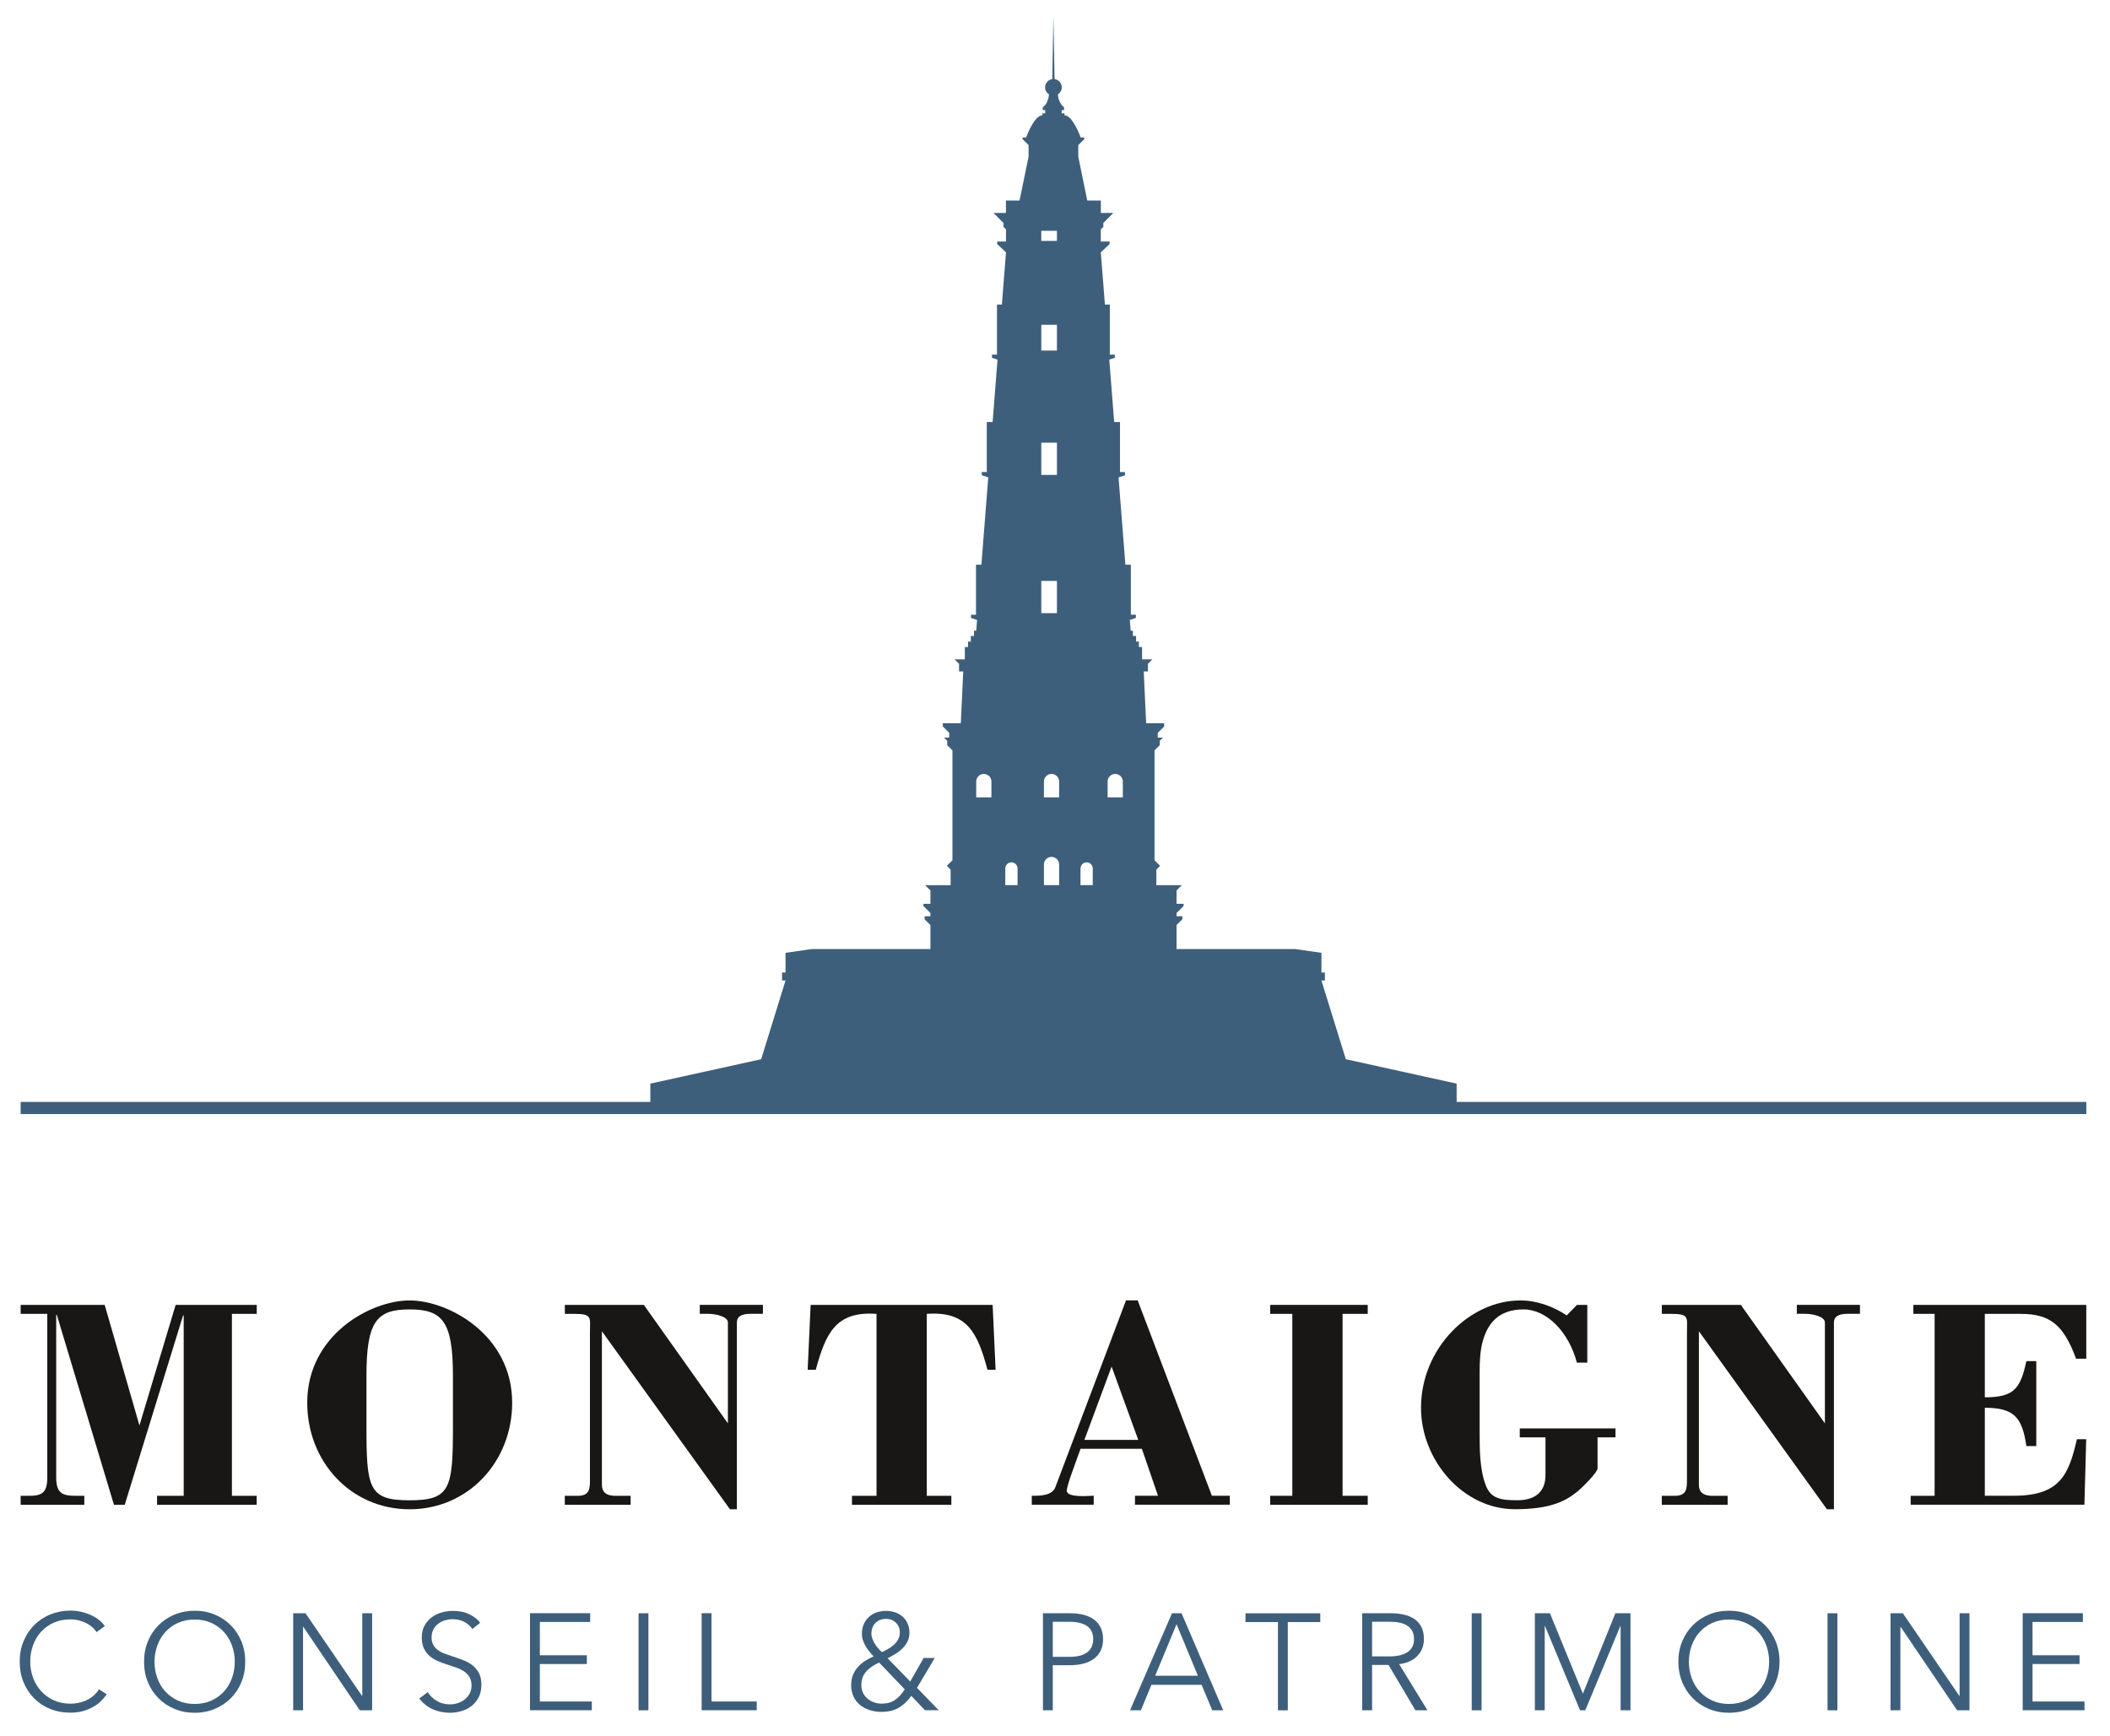 <svg xmlns="http://www.w3.org/2000/svg" viewBox="0 0 383.3 315.37"><defs><style>      .cls-1 {        fill: #3d5f7c;      }      .cls-2 {        fill: #181716;      }    </style></defs><g><g id="Calque_1"><g><path class="cls-1" d="M264.61,200.18v-3.32l-20.13-4.43-4.43-14.3h.63v-1.45h-.63v-3.58l-4.8-.69h-21.52v-4.36l1.06-1.05v-.55h-1.06v-.58l1.28-1.27v-.4h-1.28v-2.43l.96-.96h-4.63v-2.82l.69-.69-1.02-1.02v-19.96l.95-.94v-.8l.58-.58h-.94v-.87l1.16-1.16v-.58h-3.27l-.44-9.41h.76v-1.38l.81-.82h-1.87v-2.24h-.58v-.99h-.51v-1.01h-.58v-.96h-.4l-.16-1.96,1.1-.36v-.58h-.91v-9.09h-.99l-1.25-15.87,1.18-.38v-.58h-.91v-9.09h-1.06l-.89-11.34,1.01-.33v-.58h-.91v-9.09h-.89l-.75-9.49,1.6-1.49v-.47h-1.6v-2.22l.46-.45v-.71l1.81-1.81h-2.26v-2.26h-2.47l-1.63-7.96v-2.11l1.09-1.09v-.29h-.65s-1.42-4.03-2.95-4.03v-.37h-.51v-.58h.44v-.51s-.99-.62-1.13-2.34c.42-.27.71-.74.71-1.28,0-.77-.57-1.4-1.31-1.5l-.21-11.42-.2,11.42c-.74.1-1.31.73-1.31,1.5,0,.54.29,1.01.71,1.28-.13,1.72-1.13,2.34-1.13,2.34v.51h.44v.58h-.51v.37c-1.53,0-2.95,4.03-2.95,4.03h-.65v.29l1.09,1.09v2.11l-1.64,7.96h-2.47v2.26h-2.26l1.81,1.81v.71l.46.45v2.22h-1.6v.47l1.6,1.49-.75,9.49h-.89v9.09h-.91v.58l1.01.33-.89,11.34h-1.06v9.09h-.91v.58l1.18.38-1.25,15.87h-.98v9.09h-.91v.58l1.1.36-.15,1.96h-.4v.96h-.58v1.01h-.51v.99h-.58v2.24h-1.87l.82.82v1.38h.76l-.44,9.41h-3.27v.58l1.16,1.16v.87h-.94l.58.58v.8l.95.94v19.96l-1.02,1.02.69.69v2.82h-4.64l.97.96v2.43h-1.27v.4l1.27,1.27v.58h-1.06v.55l1.06,1.05v4.36h-21.52l-4.8.69v3.58h-.63v1.45h.63l-4.43,14.3-20.13,4.43v3.32H3.75v2.21h375.25v-2.21h-114.39ZM189.64,160.8v-3.75c0-.76.62-1.38,1.38-1.38s1.38.62,1.38,1.38v3.75h-2.76ZM201.21,141.98c0-.76.62-1.38,1.38-1.38s1.38.62,1.38,1.38v2.88h-2.76v-2.88ZM196.29,157.77c0-.62.5-1.11,1.11-1.11s1.11.5,1.11,1.11v3.03h-2.23v-3.03ZM192.4,141.98v2.88h-2.76v-2.88c0-.76.62-1.38,1.38-1.38s1.38.62,1.38,1.38ZM189.16,41.93h2.84v1.84h-2.84v-1.84ZM189.16,59h2.84v4.69h-2.84v-4.69ZM189.16,80.42h2.84v5.86h-2.84v-5.86ZM189.16,105.53h2.84v5.86h-2.84v-5.86ZM182.62,157.77c0-.62.5-1.11,1.11-1.11s1.12.5,1.12,1.11v3.03h-2.23v-3.03ZM177.34,141.98c0-.76.62-1.38,1.38-1.38s1.38.62,1.38,1.38v2.88h-2.76v-2.88Z"></path><g><path class="cls-2" d="M42.12,271.74h4.51v1.63h-18.1v-1.63h4.84v-32.77h-.11l-10.6,34.4h-1.96l-10.38-34.51h-.11v29.62c0,3.59,1.96,3.26,5.11,3.26v1.63H3.75v-1.63c2.99,0,4.84.33,4.84-3.26v-29.79H3.75v-1.63h15.27l6.31,21.9,6.58-21.9h14.73v1.63h-4.51v33.05Z"></path><path class="cls-2" d="M93.04,254.84c0,10.71-7.99,19.35-18.64,19.35s-18.59-8.64-18.59-19.35c0-12.34,11.52-18.59,18.59-18.59s18.64,6.25,18.64,18.59ZM66.57,259.08c0,11.3.38,13.48,7.83,13.48s7.88-2.17,7.88-13.48v-9.13c0-9.89-1.9-12.07-7.88-12.07s-7.83,2.17-7.83,12.07v9.13Z"></path><path class="cls-2" d="M133.85,274.19h-1.25l-23.26-32.34v27.88c0,1.36.76,1.9,2.12,2.01h3.1v1.63h-11.96v-1.63h2.61c1.85-.11,1.96-1.25,1.96-2.83v-26.85c0-2.66.49-3.37-2.77-3.37h-1.79v-1.63h14.35l15.27,21.52v-18.32c0-1.09-2.23-1.58-3.59-1.58h-1.52v-1.63h11.47v1.63h-2.28c-1.58,0-2.45.49-2.45,1.58v33.92Z"></path><path class="cls-2" d="M147.27,237.06h33.05l.54,11.79h-1.47c-1.79-6.58-3.59-10.71-11.03-10.16v33.05h4.46v1.63h-18.05v-1.63h4.46v-33.05c-7.45-.54-9.24,3.59-11.04,10.16h-1.47l.54-11.79Z"></path><path class="cls-2" d="M187.43,273.37v-1.63c1.31,0,3.7.05,4.29-1.58l12.83-33.92h2.12l13.48,35.49h3.26v1.63h-17.23v-1.63h4.18l-2.93-8.53h-11.14l-1.41,3.91c-.6,1.63-1.09,3.21-1.09,3.7,0,1.36,4.13.92,4.89.92v1.63h-11.25ZM196.99,261.58h9.78l-4.84-13.32-4.94,13.32Z"></path><path class="cls-2" d="M230.74,273.37v-1.63h4.02v-33.05h-4.02v-1.63h17.72v1.63h-4.57v33.05h4.57v1.63h-17.72Z"></path><path class="cls-2" d="M286.45,237.06h1.9v10.49h-1.9c-1.47-5.6-5.49-9.67-9.68-9.67-4.51,0-6.52,2.5-7.44,5.87-.44,1.63-.54,3.53-.54,5.38v10.98c0,3.21,0,6.74,1.09,9.67.92,2.45,2.66,2.77,5.76,2.77,3.59,0,5.11-1.85,5.11-4.57v-6.85h-4.67v-1.63h17.39v1.63h-3.26v5.6c0,.81-2.88,3.59-3.53,4.13-2.17,1.79-4.89,3.32-11.47,3.32-9.51,0-17.07-8.97-17.07-18.42,0-10.82,8.81-19.51,18.05-19.51,2.99,0,5.98,1.09,8.42,2.72l1.85-1.9Z"></path><path class="cls-2" d="M333.13,274.19h-1.25l-23.26-32.34v27.88c0,1.36.76,1.9,2.12,2.01h3.1v1.63h-11.96v-1.63h2.61c1.85-.11,1.96-1.25,1.96-2.83v-26.85c0-2.66.49-3.37-2.77-3.37h-1.79v-1.63h14.35l15.27,21.52v-18.32c0-1.09-2.23-1.58-3.58-1.58h-1.52v-1.63h11.47v1.63h-2.28c-1.58,0-2.45.49-2.45,1.58v33.92Z"></path><path class="cls-2" d="M347.09,273.37v-1.63h4.35v-33.05h-3.86v-1.63h31.41v9.78h-1.85c-2.28-6.14-4.67-8.15-10.11-8.15h-6.47v15.16c5.32,0,6.47-1.58,7.55-6.58h1.8v15.44h-1.8c-.76-5.22-2.23-6.96-7.55-6.96v15.98h5.32c8.43,0,9.95-3.97,11.41-10.27h1.69l-.33,11.9h-31.58Z"></path></g><g><path class="cls-1" d="M19.35,307.84c-.3.45-.66.87-1.08,1.27-.42.4-.91.75-1.47,1.05s-1.17.54-1.84.72c-.67.18-1.41.26-2.2.26-1.33,0-2.56-.23-3.68-.7-1.13-.46-2.1-1.11-2.91-1.93-.81-.82-1.45-1.8-1.91-2.93-.46-1.13-.68-2.36-.68-3.71s.23-2.58.7-3.71c.46-1.13,1.11-2.1,1.93-2.93.82-.82,1.79-1.46,2.91-1.93,1.12-.46,2.34-.7,3.65-.7.65,0,1.28.07,1.9.2.62.14,1.21.32,1.76.57s1.05.54,1.49.88c.45.34.82.73,1.12,1.16l-1.49,1.1c-.18-.28-.43-.56-.73-.85-.31-.28-.67-.53-1.08-.75-.42-.22-.87-.39-1.36-.52-.49-.13-1.02-.2-1.58-.2-1.15,0-2.17.21-3.07.62-.91.41-1.67.97-2.3,1.67s-1.11,1.52-1.44,2.44c-.33.93-.5,1.9-.5,2.93s.17,2,.51,2.93.83,1.74,1.46,2.44c.63.7,1.4,1.26,2.3,1.67.9.41,1.92.62,3.05.62,1.01,0,1.98-.21,2.89-.62s1.68-1.08,2.29-1.99l1.39.9Z"></path><path class="cls-1" d="M44.55,301.89c0,1.34-.23,2.58-.7,3.71-.46,1.13-1.11,2.1-1.93,2.93-.82.82-1.79,1.46-2.91,1.93-1.12.46-2.34.7-3.65.7s-2.53-.23-3.65-.7c-1.12-.46-2.09-1.11-2.91-1.93-.82-.82-1.47-1.8-1.93-2.93-.47-1.13-.7-2.36-.7-3.71s.23-2.58.7-3.71c.46-1.13,1.11-2.1,1.93-2.93.82-.82,1.79-1.46,2.91-1.93,1.12-.46,2.34-.7,3.65-.7s2.53.23,3.65.7c1.12.46,2.09,1.11,2.91,1.93.82.82,1.46,1.8,1.93,2.93s.7,2.37.7,3.71ZM42.65,301.9c0-1.03-.17-2.01-.5-2.93-.33-.93-.81-1.74-1.44-2.45-.63-.71-1.4-1.26-2.3-1.68-.91-.41-1.92-.62-3.05-.62s-2.15.21-3.05.62c-.91.41-1.67.97-2.3,1.68-.63.7-1.11,1.52-1.44,2.45-.33.93-.5,1.91-.5,2.93s.17,2.01.5,2.93c.33.93.81,1.74,1.44,2.44.63.7,1.4,1.25,2.3,1.67.9.41,1.92.62,3.05.62s2.14-.21,3.05-.62c.9-.41,1.67-.97,2.3-1.67.63-.7,1.11-1.51,1.44-2.44.33-.93.5-1.91.5-2.93Z"></path><path class="cls-1" d="M65.76,308.09h.05v-15.01h1.79v17.63h-2.24l-10.26-15.16h-.05v15.16h-1.79v-17.63h2.24l10.26,15.01Z"></path><path class="cls-1" d="M85.8,295.92c-.38-.53-.87-.96-1.47-1.28-.6-.32-1.32-.48-2.17-.48-.43,0-.87.07-1.32.2-.45.13-.86.34-1.22.61-.37.27-.66.62-.88,1.03-.22.41-.34.91-.34,1.47s.11,1.03.32,1.39.5.68.86.93.76.47,1.22.63c.45.17.93.33,1.43.5.61.2,1.23.41,1.85.65.62.23,1.18.54,1.68.91.5.37.9.85,1.22,1.42.31.57.47,1.3.47,2.18s-.17,1.64-.5,2.28c-.34.64-.77,1.17-1.31,1.58-.54.42-1.15.72-1.84.92-.69.2-1.38.3-2.08.3-.53,0-1.06-.05-1.59-.16-.53-.11-1.04-.27-1.52-.48-.48-.22-.93-.49-1.34-.82-.42-.33-.78-.71-1.1-1.14l1.54-1.15c.38.63.92,1.16,1.61,1.58s1.5.64,2.43.64c.45,0,.9-.07,1.37-.21.46-.14.88-.36,1.26-.65.37-.29.68-.65.92-1.07.24-.42.36-.92.36-1.48,0-.61-.12-1.12-.36-1.53-.24-.41-.56-.75-.96-1.02-.4-.27-.85-.5-1.37-.69-.51-.18-1.05-.36-1.62-.55-.58-.18-1.15-.39-1.72-.62-.56-.23-1.07-.53-1.52-.91-.45-.37-.81-.84-1.08-1.38s-.41-1.22-.41-2.02c0-.85.17-1.58.51-2.19.34-.61.78-1.12,1.33-1.52.55-.4,1.15-.69,1.82-.87.66-.18,1.32-.27,1.97-.27,1.19,0,2.22.21,3.06.64.85.42,1.49.93,1.92,1.51l-1.42,1.15Z"></path><path class="cls-1" d="M98.07,309.11h9.44v1.59h-11.23v-17.63h10.93v1.59h-9.14v6.05h8.54v1.59h-8.54v6.8Z"></path><path class="cls-1" d="M117.79,310.71h-1.79v-17.63h1.79v17.63Z"></path><path class="cls-1" d="M129.25,309.11h8.22v1.59h-10.01v-17.63h1.79v16.03Z"></path><path class="cls-1" d="M166.57,306.62l3.96,4.08h-2.49l-2.49-2.61c-.73,1-1.52,1.73-2.36,2.2-.85.47-1.87.71-3.06.71-.75,0-1.46-.11-2.13-.32-.67-.22-1.26-.53-1.76-.93s-.89-.91-1.18-1.52-.44-1.31-.44-2.1c0-.66.1-1.26.31-1.79.21-.53.49-1.01.86-1.43.37-.42.8-.8,1.3-1.13.5-.33,1.04-.62,1.62-.87-.27-.26-.53-.55-.78-.87-.26-.31-.49-.64-.68-.98-.2-.34-.36-.7-.49-1.08s-.19-.77-.19-1.17c0-.66.12-1.25.35-1.77s.55-.95.95-1.31c.4-.36.86-.63,1.39-.81.53-.18,1.1-.27,1.69-.27s1.13.09,1.64.26c.51.17.97.43,1.36.77.39.34.7.76.92,1.25.22.49.34,1.05.34,1.68,0,.58-.11,1.1-.34,1.57-.22.46-.52.88-.9,1.26-.37.37-.8.71-1.27,1-.47.29-.96.56-1.46.81l4.11,4.23,2.44-4.28h2.02l-3.24,5.45ZM159.7,302.04c-1.06.48-1.87,1.05-2.41,1.7-.55.66-.82,1.46-.82,2.4,0,.5.1.96.29,1.37.19.41.46.77.8,1.06.34.29.73.52,1.18.68.45.17.92.25,1.42.25.96,0,1.76-.21,2.4-.65.64-.43,1.24-1.08,1.8-1.94l-4.66-4.88ZM163.46,296.59c0-.73-.24-1.33-.71-1.79-.47-.46-1.07-.7-1.78-.7-.78,0-1.42.24-1.92.73-.5.49-.75,1.15-.75,1.98,0,.32.07.64.2.98s.3.66.5.96c.2.3.41.57.63.82.22.25.42.44.59.57.4-.18.79-.39,1.17-.61.38-.22.73-.48,1.03-.76.31-.28.56-.61.75-.97s.29-.77.29-1.22Z"></path><path class="cls-1" d="M189.45,293.08h4.98c.9,0,1.71.1,2.44.29.73.19,1.36.48,1.88.87.52.39.93.88,1.21,1.47.28.59.42,1.28.42,2.08s-.14,1.49-.43,2.08-.7,1.08-1.22,1.47c-.52.39-1.15.69-1.89.88-.74.2-1.56.3-2.45.3h-3.14v8.19h-1.79v-17.63ZM191.24,301h3.04c1.41,0,2.48-.27,3.21-.82s1.1-1.34,1.1-2.39-.38-1.9-1.13-2.4c-.76-.5-1.81-.76-3.17-.76h-3.04v6.37Z"></path><path class="cls-1" d="M207.25,310.71h-1.97l7.62-17.63h1.74l7.57,17.63h-1.99l-1.94-4.63h-9.11l-1.92,4.63ZM209.84,304.43h7.77l-3.88-9.36-3.88,9.36Z"></path><path class="cls-1" d="M233.94,310.71h-1.79v-16.03h-5.9v-1.59h13.59v1.59h-5.9v16.03Z"></path><path class="cls-1" d="M249.25,310.71h-1.79v-17.63h5.18c.86,0,1.66.08,2.4.25s1.38.44,1.92.81c.54.37.96.86,1.26,1.46.3.6.45,1.33.45,2.19,0,.65-.12,1.24-.35,1.77-.23.53-.55.99-.95,1.38-.4.39-.87.7-1.42.93-.55.23-1.14.38-1.79.45l5.15,8.39h-2.19l-4.88-8.24h-2.99v8.24ZM249.25,300.92h3.11c1.44,0,2.56-.26,3.34-.79.78-.52,1.17-1.31,1.17-2.35,0-.58-.11-1.07-.32-1.47-.22-.4-.51-.72-.9-.97-.38-.25-.85-.43-1.39-.55-.55-.12-1.15-.17-1.82-.17h-3.19v6.3Z"></path><path class="cls-1" d="M269.14,310.71h-1.79v-17.63h1.79v17.63Z"></path><path class="cls-1" d="M287.52,307.67h.03l5.9-14.59h2.74v17.63h-1.79v-15.31h-.05l-6.37,15.31h-.95l-6.37-15.31h-.05v15.31h-1.79v-17.63h2.74l5.98,14.59Z"></path><path class="cls-1" d="M323.27,301.89c0,1.34-.23,2.58-.7,3.71-.47,1.13-1.11,2.1-1.93,2.93s-1.79,1.46-2.91,1.93c-1.12.46-2.34.7-3.65.7s-2.53-.23-3.65-.7-2.09-1.11-2.91-1.93c-.82-.82-1.46-1.8-1.93-2.93-.46-1.13-.7-2.36-.7-3.71s.23-2.58.7-3.71,1.11-2.1,1.93-2.93c.82-.82,1.79-1.46,2.91-1.93s2.34-.7,3.65-.7,2.53.23,3.65.7c1.12.46,2.09,1.11,2.91,1.93s1.46,1.8,1.93,2.93c.46,1.13.7,2.37.7,3.71ZM321.38,301.9c0-1.03-.17-2.01-.5-2.93-.33-.93-.81-1.74-1.44-2.45-.63-.71-1.4-1.26-2.3-1.68-.91-.41-1.92-.62-3.05-.62s-2.15.21-3.05.62c-.91.41-1.67.97-2.3,1.68-.63.7-1.11,1.52-1.44,2.45-.33.93-.5,1.91-.5,2.93s.17,2.01.5,2.93.81,1.74,1.44,2.44c.63.7,1.4,1.25,2.3,1.67.9.41,1.92.62,3.05.62s2.15-.21,3.05-.62c.9-.41,1.67-.97,2.3-1.67.63-.7,1.11-1.51,1.44-2.44.33-.93.5-1.91.5-2.93Z"></path><path class="cls-1" d="M333.78,310.71h-1.79v-17.63h1.79v17.63Z"></path><path class="cls-1" d="M355.93,308.09h.05v-15.01h1.79v17.63h-2.24l-10.26-15.16h-.05v15.16h-1.79v-17.63h2.24l10.26,15.01Z"></path><path class="cls-1" d="M369.23,309.11h9.44v1.59h-11.23v-17.63h10.93v1.59h-9.14v6.05h8.54v1.59h-8.54v6.8Z"></path></g></g></g></g></svg>